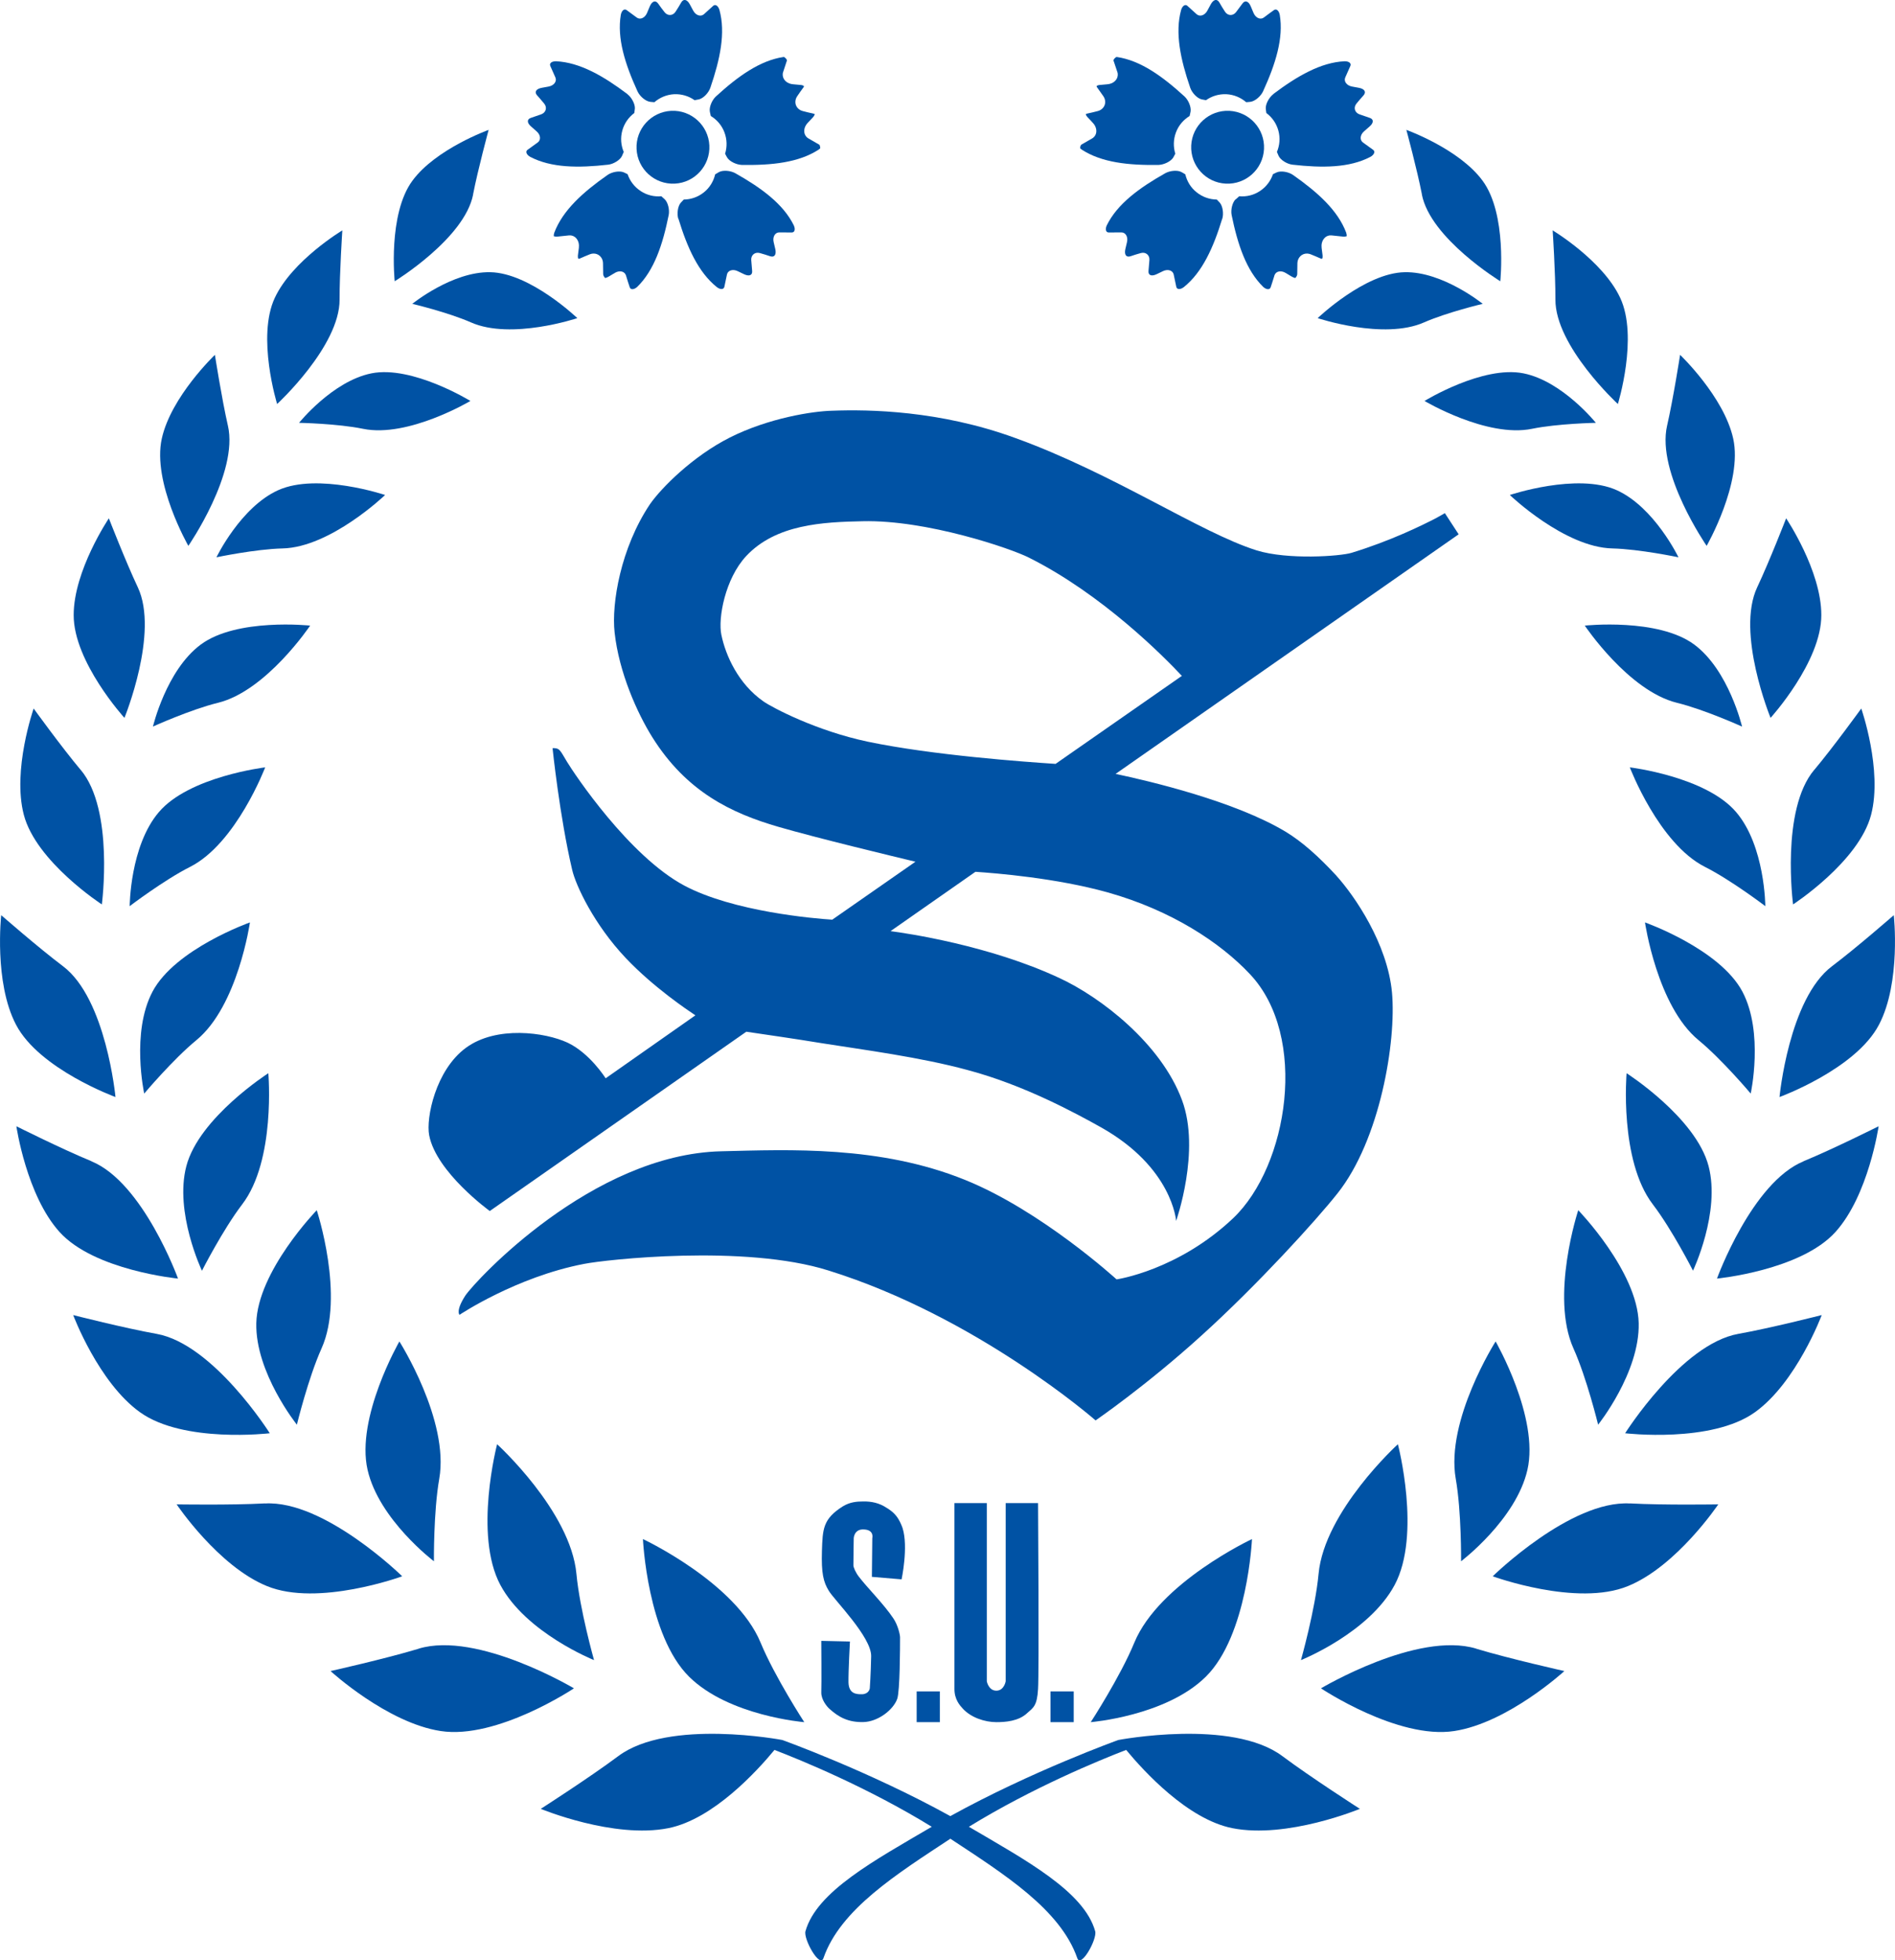 <?xml version="1.0" encoding="UTF-8"?>
<svg id="_レイヤー_2" data-name="レイヤー 2" xmlns="http://www.w3.org/2000/svg" viewBox="0 0 234.82 242.85">
  <defs>
    <style>
      .cls-1 {
        fill: #0052a4;
        stroke-width: 0px;
      }
    </style>
  </defs>
  <g id="_レイヤー_1-2" data-name="レイヤー 1">
    <g>
      <path class="cls-1" d="M111.07,187.81c-.43-.56-1.02-.91-1.27-1.06-.85-.56-1.82-.77-2.85-.75-.8,0-1.64.08-2.5.6-2.49,1.57-2.51,2.82-2.6,5.55-.08,2.72.17,3.82.86,4.93.67,1.13,5.29,5.72,5.24,8.1-.05,2.35-.17,3.98-.17,3.98,0,0-.09.66-.9.72-.8.03-1.7-.07-1.74-1.46-.02-1.43.18-5.07.18-5.07l-3.55-.08s.04,5.46,0,6.36c-.03.92.71,1.79.99,2.04,1.2,1.1,2.41,1.7,4.21,1.66,1.79-.03,3.72-1.49,4.21-2.88.34-.94.35-6.44.35-7.62,0-.3-.25-1.5-.84-2.36-1.16-1.74-3.21-3.77-4.25-5.13-.43-.55-.69-1.2-.69-1.41,0-.96.04-3.38.04-3.38,0,0,.04-1.18,1.3-1.08,1.27.07,1,1.08,1,1.08l-.05,4.79,3.68.31s.86-4.02.12-6.36c-.1-.29-.37-.98-.77-1.48"/>
      <rect class="cls-1" x="113.59" y="209.53" width="2.87" height="3.81"/>
      <path class="cls-1" d="M124.62,186.2v22.08s-.19,1.16-1.16,1.16-1.18-1.16-1.18-1.16v-22.08h-4.01v23.04c0,1.3.68,2.04,1.06,2.45,1,1.08,2.7,1.65,4.14,1.65,1.12,0,2.74-.12,3.79-1.1.79-.7,1.25-.91,1.37-3,.14-2.06,0-23.04,0-23.04h-3.99Z"/>
      <rect class="cls-1" x="130.17" y="209.53" width="2.88" height="3.81"/>
      <path class="cls-1" d="M165.62,108.5c-2.24-2.42-4.26-4.22-6.3-5.46-6.32-3.8-16.88-6.28-21.08-7.17l42.51-29.68-1.71-2.62-1.06.6c-1.79.93-5.71,2.85-10.49,4.31-1.38.43-7.93.9-11.78-.3-6.95-2.18-17.76-9.54-29.93-13.93-9.35-3.41-18.1-3.54-22.64-3.37-2.4.05-7.9.9-12.72,3.33-4.57,2.31-8.47,6.22-9.88,8.25-3.63,5.42-4.78,12.3-4.38,15.89.54,4.96,2.81,10,4.66,12.96,4.24,6.78,9.81,9.43,15.64,11.12,4.86,1.41,14.08,3.62,16.98,4.32l-10.31,7.18c-2.26-.14-12.27-1-18.33-4.22-6.86-3.66-13.64-13.85-14.54-15.34-.89-1.48-.9-1.71-1.79-1.69,0,0,.88,8.5,2.43,15.07.45,1.96,2.73,6.8,6.64,10.93,3.44,3.63,7.63,6.43,8.63,7.1l-11.12,7.8c-.07-.1-1.96-3.1-4.71-4.41-2.79-1.3-8.84-2.13-12.6.63-3.77,2.76-4.97,8.72-4.56,10.83.88,4.6,7.51,9.39,7.51,9.39l.09-.06,31.7-22.15c2.44.36,5.99.87,9.4,1.43,5.04.8,12.22,1.73,18.07,3.33,6.95,1.85,13.34,5.33,16.49,7.09,8.86,4.98,9.3,11.59,9.3,11.59,0,0,3.07-8.69.73-14.96-2.59-7.01-10.09-12.77-15.17-15.12-8.7-4.07-19.02-5.57-20.95-5.82l10.52-7.35c2.55.17,10.02.77,16.39,2.55,7.9,2.22,13.97,6.23,17.63,10.13,7.27,7.71,4.75,23.73-2.08,30.23-6.88,6.5-14.45,7.58-14.45,7.58,0,0-9.33-8.52-18.79-12.33-10.54-4.26-21.73-3.74-30.17-3.54-16.02.36-30.49,16.02-31.74,17.88-1.23,1.9-.72,2.38-.72,2.38,0,0,7-4.69,15.44-6.31,2.62-.52,19.88-2.46,30.28.82,18.44,5.74,33.1,18.57,33.1,18.57,0,0,6.34-4.35,13.14-10.53,6.89-6.23,14.22-14.28,16.84-17.6,5.26-6.61,7.3-18.79,6.75-24.86-.56-6.08-4.65-12-6.87-14.46M130.81,94.63c-3.8-.25-15.25-1.07-23.28-2.75-6.35-1.34-11.78-4.19-12.93-4.99-3.12-2.18-4.68-5.68-5.21-8.24-.44-2.04.46-6.97,3.08-9.77,3.69-3.94,9.51-4.21,14.43-4.31,7.94-.19,18.41,3.39,20.6,4.51,9.1,4.55,16.76,12.3,18.95,14.65l-15.65,10.9Z"/>
      <path class="cls-1" d="M87.9,18.02c.12,2.49-1.8,4.61-4.29,4.73-2.49.12-4.61-1.8-4.73-4.29-.12-2.49,1.8-4.6,4.29-4.73,2.49-.12,4.61,1.8,4.73,4.29"/>
      <path class="cls-1" d="M88.02,10.88c1.21-3.53,1.91-6.81,1.13-9.65-.15-.5-.5-.75-.77-.51-.33.29-.72.64-1.15,1.04-.38.34-1,.17-1.33-.44-.14-.26-.28-.51-.42-.78-.33-.61-.78-.74-1.07-.23-.21.37-.44.75-.69,1.13-.33.53-.99.56-1.37.07-.28-.36-.55-.71-.79-1.06-.33-.47-.77-.31-1.04.34-.11.27-.23.54-.34.81-.27.64-.87.88-1.28.57-.47-.35-.9-.67-1.25-.92-.3-.22-.62.07-.72.58-.49,2.9.52,6.1,2.07,9.49.28.61.99,1.21,1.54,1.29.18.03.36.03.55.05.66-.57,1.51-.94,2.45-.99.94-.04,1.82.24,2.53.74.18-.04.36-.06.54-.1.55-.13,1.19-.8,1.41-1.43"/>
      <path class="cls-1" d="M77.74,11.65c-2.98-2.24-5.89-3.92-8.83-4.06-.53-.01-.87.24-.72.58.18.4.39.88.63,1.42.21.47-.15,1-.83,1.13-.29.06-.58.11-.87.16-.69.13-.95.52-.55.95.28.31.57.65.86,1,.4.48.23,1.11-.36,1.33-.43.15-.85.3-1.25.43-.56.17-.53.64,0,1.09.22.19.44.39.66.58.53.45.57,1.09.15,1.39-.48.34-.91.65-1.26.91-.3.21-.13.61.33.87,2.61,1.37,5.96,1.39,9.67.97.66-.08,1.46-.57,1.7-1.07.08-.17.14-.34.22-.51-.34-.8-.43-1.73-.18-2.64.25-.91.79-1.66,1.49-2.18.02-.18.05-.36.07-.55.04-.55-.4-1.38-.92-1.78"/>
      <path class="cls-1" d="M84.07,27.1c1.09,3.57,2.46,6.63,4.76,8.47.42.32.85.32.93-.04.09-.43.2-.95.32-1.52.1-.5.71-.72,1.33-.42.27.13.53.25.79.38.63.3,1.07.14,1-.44-.04-.42-.08-.86-.11-1.32-.04-.62.47-1.03,1.07-.86.43.12.86.25,1.26.39.55.19.81-.2.65-.89-.07-.28-.13-.57-.2-.85-.16-.67.19-1.22.7-1.21.58,0,1.11.01,1.55.01.37,0,.46-.42.24-.89-1.3-2.64-4.01-4.63-7.26-6.46-.59-.32-1.51-.4-2.01-.13-.16.09-.31.19-.47.28-.2.85-.67,1.65-1.4,2.23-.74.59-1.61.88-2.49.89-.12.13-.26.26-.38.4-.36.43-.49,1.35-.3,1.99"/>
      <path class="cls-1" d="M82.36,24.68c-.13-.13-.28-.24-.41-.37-.87.08-1.77-.12-2.56-.64-.79-.52-1.34-1.26-1.62-2.09-.17-.08-.33-.17-.5-.24-.52-.21-1.43-.05-1.98.33-3.06,2.14-5.55,4.38-6.6,7.14-.06.17-.08.32-.07.45.13.04.27.06.34.06.01,0,.02,0,.02,0,.43-.04.95-.09,1.53-.16.02,0,.04,0,.07,0,.66-.03,1.13.55,1.16,1.21,0,.11,0,.22-.01.33-.04.29-.08.58-.11.87-.01.09-.02.17-.01.25,0,.14.04.21.06.23.02.01,0,0,.04.01.03,0,.08-.01.15-.04.39-.17.8-.35,1.23-.52.14-.05.28-.09.42-.09.64-.03,1.18.47,1.21,1.15h0s0,.02,0,.02c.01.46.02.91.02,1.34,0,0,0,.02,0,.03,0,.13.08.31.19.43.03.03.05.04.07.06.13-.03.28-.09.43-.18.25-.15.51-.3.75-.45.6-.36,1.21-.2,1.38.29.17.56.33,1.07.47,1.48.11.35.54.31.93-.04,2.11-2.06,3.16-5.24,3.9-8.9.13-.66-.09-1.56-.49-1.95"/>
      <path class="cls-1" d="M101.59,18.03c-.03-.07-.06-.1-.06-.1-.38-.22-.83-.49-1.35-.78-.32-.18-.51-.52-.52-.86-.02-.38.14-.77.45-1.09.2-.22.4-.43.6-.64.2-.21.25-.38.24-.41,0-.01.05-.02-.17-.08-.42-.09-.86-.19-1.3-.31-.53-.13-.9-.57-.92-1.07-.01-.26.06-.53.22-.76.26-.38.51-.75.77-1.09.08-.1.07-.15.07-.16,0,0,.01,0-.05-.05-.07-.05-.21-.1-.41-.11-.29-.03-.59-.05-.87-.08-.7-.05-1.26-.5-1.3-1.13,0-.13,0-.26.05-.38.19-.55.35-1.04.48-1.46-.01-.04-.09-.21-.24-.32-.04-.04-.08-.07-.12-.09-.02,0-.05,0-.07,0-2.91.43-5.64,2.38-8.39,4.9-.49.46-.84,1.32-.74,1.87.03.18.08.36.12.54.75.46,1.36,1.15,1.69,2.03.33.88.34,1.81.08,2.64.09.16.16.33.26.48.29.48,1.13.88,1.8.91,3.73.06,7.07-.29,9.54-1.9.07-.05.12-.1.18-.15,0-.03.01-.04.01-.07,0-.1-.03-.2-.06-.27"/>
      <path class="cls-1" d="M147.61,18.02c-.12,2.49,1.8,4.61,4.29,4.73,2.49.12,4.61-1.8,4.73-4.29.12-2.49-1.8-4.6-4.29-4.73-2.49-.12-4.61,1.8-4.73,4.29"/>
      <path class="cls-1" d="M147.49,10.88c-1.21-3.53-1.91-6.81-1.13-9.65.15-.5.5-.75.77-.51.33.29.72.64,1.15,1.04.38.34,1,.17,1.33-.44.14-.26.28-.51.42-.78.33-.61.78-.74,1.07-.23.21.37.44.75.69,1.13.33.53.99.56,1.37.07.28-.36.54-.71.79-1.06.33-.47.77-.31,1.04.34.11.27.23.54.34.81.27.64.87.88,1.28.57.47-.35.89-.67,1.25-.92.3-.22.62.07.72.58.49,2.9-.52,6.1-2.07,9.49-.28.61-.99,1.21-1.54,1.29-.18.03-.36.03-.55.05-.66-.57-1.51-.94-2.45-.99-.94-.04-1.82.24-2.53.74-.18-.04-.36-.06-.54-.1-.55-.13-1.19-.8-1.41-1.43"/>
      <path class="cls-1" d="M157.78,11.65c2.98-2.24,5.89-3.92,8.83-4.06.53-.01.87.24.72.58-.18.4-.39.88-.63,1.42-.21.47.15,1,.83,1.13.29.06.58.11.87.16.69.13.94.52.55.95-.29.31-.57.65-.86,1-.4.48-.23,1.11.36,1.33.43.15.85.3,1.25.43.56.17.53.64,0,1.09-.22.19-.44.39-.66.58-.53.45-.56,1.09-.15,1.39.48.34.91.65,1.26.91.3.21.13.61-.33.87-2.61,1.37-5.96,1.39-9.67.97-.66-.08-1.46-.57-1.7-1.07-.08-.17-.14-.34-.22-.51.34-.8.43-1.73.18-2.64-.25-.91-.79-1.66-1.49-2.18-.02-.18-.06-.36-.07-.55-.04-.55.4-1.38.93-1.78"/>
      <path class="cls-1" d="M151.45,27.1c-1.09,3.57-2.46,6.63-4.76,8.47-.42.32-.85.32-.93-.04-.09-.43-.2-.95-.32-1.52-.1-.5-.71-.72-1.33-.42-.27.13-.53.25-.79.38-.63.3-1.07.14-1-.44.04-.42.08-.86.11-1.32.04-.62-.47-1.03-1.07-.86-.43.12-.86.25-1.26.39-.55.19-.81-.2-.65-.89.07-.28.14-.57.2-.85.16-.67-.18-1.22-.7-1.21-.59,0-1.12.01-1.56.01-.37,0-.46-.42-.24-.89,1.3-2.64,4.01-4.63,7.26-6.46.59-.32,1.51-.4,2-.13.17.09.32.19.47.28.2.85.67,1.65,1.41,2.23.74.59,1.61.88,2.49.89.12.13.26.26.38.4.36.43.49,1.35.3,1.99"/>
      <path class="cls-1" d="M153.15,24.68c.13-.13.28-.24.41-.37.87.08,1.77-.12,2.56-.64.79-.52,1.33-1.26,1.62-2.09.17-.08.33-.17.5-.24.52-.21,1.43-.05,1.98.33,3.05,2.14,5.55,4.38,6.59,7.14.06.17.08.32.07.45-.13.04-.27.06-.34.06-.01,0-.02,0-.02,0-.43-.04-.95-.09-1.53-.16-.02,0-.04,0-.07,0-.66-.03-1.12.55-1.16,1.21,0,.11,0,.22.01.33.04.29.08.58.11.87.01.09.02.17.01.25,0,.14-.04.21-.06.23-.02.01,0,0-.04.01-.03,0-.08-.01-.15-.04-.39-.17-.8-.35-1.23-.52-.14-.05-.28-.09-.42-.09-.64-.03-1.18.47-1.22,1.15h0v.02c-.01.46-.02.91-.02,1.34,0,0,0,.02,0,.03,0,.13-.08.31-.19.43-.02.03-.05.04-.07.06-.13-.03-.27-.09-.43-.18-.25-.15-.5-.3-.75-.45-.6-.36-1.21-.2-1.38.29-.17.56-.33,1.07-.47,1.48-.11.35-.54.31-.93-.04-2.1-2.06-3.16-5.24-3.91-8.9-.13-.66.09-1.56.49-1.95"/>
      <path class="cls-1" d="M133.92,18.03c.03-.07.06-.1.06-.1.38-.22.83-.49,1.35-.78.32-.18.51-.52.52-.86.02-.38-.14-.77-.45-1.09-.19-.22-.4-.43-.6-.64-.2-.21-.26-.38-.25-.41,0-.01-.04-.02.17-.08.42-.09.86-.19,1.31-.31.52-.13.9-.57.92-1.07.01-.26-.06-.53-.22-.76-.26-.38-.52-.75-.77-1.09-.08-.1-.08-.15-.08-.16,0,0-.01,0,.05-.05.07-.05.21-.1.41-.11.29-.03.59-.05.87-.08.7-.05,1.26-.5,1.3-1.13,0-.13,0-.26-.05-.38-.19-.55-.35-1.04-.49-1.46.01-.04.09-.21.24-.32.04-.04.08-.07.12-.09.02,0,.05,0,.07,0,2.92.43,5.64,2.38,8.39,4.9.49.46.84,1.32.74,1.87-.03.18-.08.36-.12.54-.75.46-1.36,1.15-1.69,2.03-.33.88-.34,1.81-.08,2.64-.09.16-.17.33-.26.48-.3.48-1.13.88-1.8.91-3.74.06-7.07-.29-9.54-1.9-.07-.05-.12-.1-.18-.15,0-.03-.01-.04-.01-.07,0-.1.03-.2.06-.27"/>
      <path class="cls-1" d="M51.89,204.24c-4.13,1.25-10.93,2.77-10.93,2.77,0,0,7,6.42,13.65,7.43,6.99,1.07,16.51-5.29,16.51-5.29,0,0-11.94-7.12-19.23-4.92"/>
      <path class="cls-1" d="M58.62,24.09c.6-3.09,1.93-8,1.93-8,0,0-6.53,2.34-9.44,6.29-3.07,4.15-2.2,12.46-2.2,12.46,0,0,8.66-5.29,9.72-10.75"/>
      <path class="cls-1" d="M42.08,37.11c-.01-3.28.34-8.57.34-8.57,0,0-6.19,3.71-8.36,8.34-2.29,4.86.28,13.17.28,13.17,0,0,7.77-7.16,7.74-12.95"/>
      <path class="cls-1" d="M28.24,52.73c-.76-3.32-1.61-8.77-1.61-8.77,0,0-5.43,5.17-6.58,10.37-1.21,5.45,3.29,13.29,3.29,13.29,0,0,6.25-9.04,4.9-14.9"/>
      <path class="cls-1" d="M17.07,72.74c-1.51-3.2-3.58-8.53-3.58-8.53,0,0-4.36,6.46-4.36,11.98-.02,5.8,6.29,12.74,6.29,12.74,0,0,4.32-10.55,1.65-16.19"/>
      <path class="cls-1" d="M10,95.38c-2.36-2.81-5.83-7.61-5.83-7.61,0,0-2.67,7.62-1.22,13.16,1.51,5.81,9.67,11.11,9.67,11.11,0,0,1.55-11.72-2.62-16.67"/>
      <path class="cls-1" d="M7.8,119.69c-3.03-2.28-7.65-6.32-7.65-6.32,0,0-.92,8.31,1.83,13.56,2.87,5.52,12.33,8.97,12.33,8.97,0,0-1.15-12.18-6.51-16.21"/>
      <path class="cls-1" d="M11.33,143.85c-3.63-1.49-9.3-4.33-9.3-4.33,0,0,1.24,8.55,5.35,13.1,4.31,4.77,14.68,5.77,14.68,5.77,0,0-4.32-11.9-10.73-14.53"/>
      <path class="cls-1" d="M19.41,165.24c-3.99-.71-10.34-2.33-10.34-2.33,0,0,3.13,8.36,8.28,12.04,5.4,3.87,16.08,2.6,16.08,2.6,0,0-6.98-11.05-14.02-12.31"/>
      <path class="cls-1" d="M32.83,186.24c-4.18.23-10.94.12-10.94.12,0,0,5.13,7.65,11.18,10.12,6.34,2.61,16.77-1.21,16.77-1.21,0,0-9.64-9.45-17.01-9.02"/>
      <path class="cls-1" d="M99.66,213.34s-3.66-5.62-5.41-9.85c-3.08-7.45-14.58-12.83-14.58-12.83,0,0,.54,11.93,5.72,17.05,4.94,4.88,14.27,5.63,14.27,5.63"/>
      <path class="cls-1" d="M73.61,205.65s-1.77-6.26-2.18-10.67c-.72-7.78-9.83-16.07-9.83-16.07,0,0-2.93,11.2.4,17.43,3.17,5.94,11.6,9.31,11.6,9.31"/>
      <path class="cls-1" d="M51.09,37.64s4.43,1.05,7.27,2.3c5.01,2.21,13.18-.53,13.18-.53,0,0-5.85-5.61-10.8-5.69-4.71-.09-9.65,3.92-9.65,3.92"/>
      <path class="cls-1" d="M37.06,52.38s4.75.09,7.92.74c5.59,1.15,13.31-3.45,13.31-3.45,0,0-7.21-4.43-12.26-3.42-4.82.96-8.97,6.13-8.97,6.13"/>
      <path class="cls-1" d="M26.81,69.04s4.84-1.02,8.21-1.1c5.94-.14,12.7-6.62,12.7-6.62,0,0-8.35-2.8-13.24-.6-4.67,2.1-7.66,8.32-7.66,8.32"/>
      <path class="cls-1" d="M18.94,90.01s4.68-2.12,8.08-2.95c6-1.48,11.41-9.56,11.41-9.56,0,0-9.1-.98-13.57,2.36-4.27,3.18-5.91,10.16-5.91,10.16"/>
      <path class="cls-1" d="M16.06,112.26s4.24-3.23,7.49-4.87c5.72-2.89,9.31-12.33,9.31-12.33,0,0-9.43,1.13-13.18,5.55-3.58,4.2-3.61,11.65-3.61,11.65"/>
      <path class="cls-1" d="M17.87,135.47s3.56-4.23,6.47-6.62c5.14-4.22,6.63-14.58,6.63-14.58,0,0-9.28,3.28-12.08,8.59-2.67,5.07-1.02,12.61-1.02,12.61"/>
      <path class="cls-1" d="M25.03,157.41s2.6-5.1,4.97-8.2c4.19-5.46,3.25-16.26,3.25-16.26,0,0-8.58,5.49-10.16,11.51-1.5,5.73,1.93,12.95,1.93,12.95"/>
      <path class="cls-1" d="M36.79,176.48s1.4-5.75,3.05-9.43c2.92-6.49-.59-17.13-.59-17.13,0,0-7.34,7.57-7.49,13.99-.14,6.12,5.02,12.57,5.02,12.57"/>
      <path class="cls-1" d="M53.77,193.41s-.06-6.12.66-10.22c1.27-7.24-4.94-17.01-4.94-17.01,0,0-5.43,9.44-3.94,15.91,1.41,6.17,8.22,11.32,8.22,11.32"/>
      <path class="cls-1" d="M182.92,204.24c4.13,1.25,10.93,2.77,10.93,2.77,0,0-7,6.42-13.65,7.43-6.99,1.07-16.51-5.29-16.51-5.29,0,0,11.94-7.12,19.23-4.92"/>
      <path class="cls-1" d="M176.2,24.09c-.6-3.09-1.93-8-1.93-8,0,0,6.53,2.34,9.44,6.29,3.07,4.15,2.2,12.46,2.2,12.46,0,0-8.66-5.29-9.72-10.75"/>
      <path class="cls-1" d="M192.74,37.11c.01-3.28-.34-8.57-.34-8.57,0,0,6.19,3.71,8.36,8.34,2.29,4.86-.28,13.17-.28,13.17,0,0-7.77-7.16-7.74-12.95"/>
      <path class="cls-1" d="M206.58,52.73c.76-3.32,1.61-8.77,1.61-8.77,0,0,5.43,5.17,6.58,10.37,1.21,5.45-3.29,13.29-3.29,13.29,0,0-6.25-9.04-4.9-14.9"/>
      <path class="cls-1" d="M217.75,72.74c1.51-3.2,3.58-8.53,3.58-8.53,0,0,4.36,6.46,4.36,11.98.02,5.8-6.29,12.74-6.29,12.74,0,0-4.32-10.55-1.65-16.19"/>
      <path class="cls-1" d="M224.81,95.38c2.36-2.81,5.83-7.61,5.83-7.61,0,0,2.66,7.62,1.22,13.16-1.51,5.81-9.67,11.11-9.67,11.11,0,0-1.55-11.72,2.62-16.67"/>
      <path class="cls-1" d="M227.02,119.69c3.03-2.28,7.65-6.32,7.65-6.32,0,0,.92,8.31-1.83,13.56-2.87,5.52-12.33,8.97-12.33,8.97,0,0,1.15-12.18,6.51-16.21"/>
      <path class="cls-1" d="M223.49,143.85c3.63-1.49,9.3-4.33,9.3-4.33,0,0-1.24,8.55-5.35,13.1-4.31,4.77-14.68,5.77-14.68,5.77,0,0,4.32-11.9,10.73-14.53"/>
      <path class="cls-1" d="M215.4,165.24c3.99-.71,10.34-2.33,10.34-2.33,0,0-3.13,8.36-8.28,12.04-5.4,3.87-16.08,2.6-16.08,2.6,0,0,6.98-11.05,14.02-12.31"/>
      <path class="cls-1" d="M201.98,186.24c4.18.23,10.94.12,10.94.12,0,0-5.13,7.65-11.18,10.12-6.34,2.61-16.77-1.21-16.77-1.21,0,0,9.64-9.45,17.01-9.02"/>
      <path class="cls-1" d="M135.16,213.34s3.66-5.62,5.4-9.85c3.09-7.45,14.58-12.83,14.58-12.83,0,0-.54,11.93-5.72,17.05-4.94,4.88-14.27,5.63-14.27,5.63"/>
      <path class="cls-1" d="M161.21,205.65s1.77-6.26,2.18-10.67c.72-7.78,9.83-16.07,9.83-16.07,0,0,2.93,11.2-.4,17.43-3.17,5.94-11.6,9.31-11.6,9.31"/>
      <path class="cls-1" d="M183.73,37.64s-4.43,1.05-7.27,2.3c-5.01,2.21-13.18-.53-13.18-.53,0,0,5.85-5.61,10.8-5.69,4.71-.09,9.65,3.92,9.65,3.92"/>
      <path class="cls-1" d="M197.76,52.38s-4.75.09-7.92.74c-5.59,1.15-13.32-3.45-13.32-3.45,0,0,7.21-4.43,12.26-3.42,4.82.96,8.97,6.13,8.97,6.13"/>
      <path class="cls-1" d="M208,69.04s-4.84-1.02-8.21-1.1c-5.94-.14-12.7-6.62-12.7-6.62,0,0,8.34-2.8,13.24-.6,4.67,2.1,7.66,8.32,7.66,8.32"/>
      <path class="cls-1" d="M215.87,90.01s-4.68-2.12-8.08-2.95c-6-1.48-11.41-9.56-11.41-9.56,0,0,9.1-.98,13.58,2.36,4.27,3.18,5.91,10.16,5.91,10.16"/>
      <path class="cls-1" d="M218.76,112.26s-4.24-3.23-7.49-4.87c-5.72-2.89-9.31-12.33-9.31-12.33,0,0,9.43,1.13,13.18,5.55,3.58,4.2,3.61,11.65,3.61,11.65"/>
      <path class="cls-1" d="M216.94,135.47s-3.56-4.23-6.47-6.62c-5.13-4.22-6.63-14.58-6.63-14.58,0,0,9.28,3.28,12.08,8.59,2.67,5.07,1.02,12.61,1.02,12.61"/>
      <path class="cls-1" d="M209.79,157.41s-2.6-5.1-4.97-8.2c-4.19-5.46-3.26-16.26-3.26-16.26,0,0,8.59,5.49,10.16,11.51,1.5,5.73-1.93,12.95-1.93,12.95"/>
      <path class="cls-1" d="M198.03,176.48s-1.4-5.75-3.05-9.43c-2.92-6.49.59-17.13.59-17.13,0,0,7.34,7.57,7.49,13.99.14,6.12-5.02,12.57-5.02,12.57"/>
      <path class="cls-1" d="M181.05,193.41s.06-6.12-.66-10.22c-1.27-7.24,4.94-17.01,4.94-17.01,0,0,5.43,9.44,3.94,15.91-1.41,6.17-8.22,11.32-8.22,11.32"/>
      <path class="cls-1" d="M117.75,227.77c6.64,4.38,13.63,8.75,15.74,14.8.45,1.3,2.49-2.35,2.22-3.33-1.38-4.93-8.62-8.81-15.65-12.94,7.91-4.86,16.16-8.24,19.49-9.52h0c2.16,2.61,7.6,8.58,13.14,9.69,6.8,1.36,15.82-2.39,15.82-2.39,0,0-6.04-3.87-9.6-6.53-6.27-4.69-20.33-2-20.33-2,0,0-10.75,3.86-20.82,9.43h0c-10.07-5.57-20.82-9.43-20.82-9.43,0,0-14.06-2.69-20.33,2-3.56,2.66-9.6,6.53-9.6,6.53,0,0,9.03,3.75,15.82,2.39,5.54-1.11,10.98-7.07,13.14-9.69h0c3.33,1.28,11.58,4.66,19.49,9.52-7.03,4.13-14.27,8.01-15.65,12.94-.27.97,1.78,4.63,2.23,3.33,2.1-6.06,9.1-10.42,15.74-14.8h0Z"/>
    </g>
  </g>
</svg>